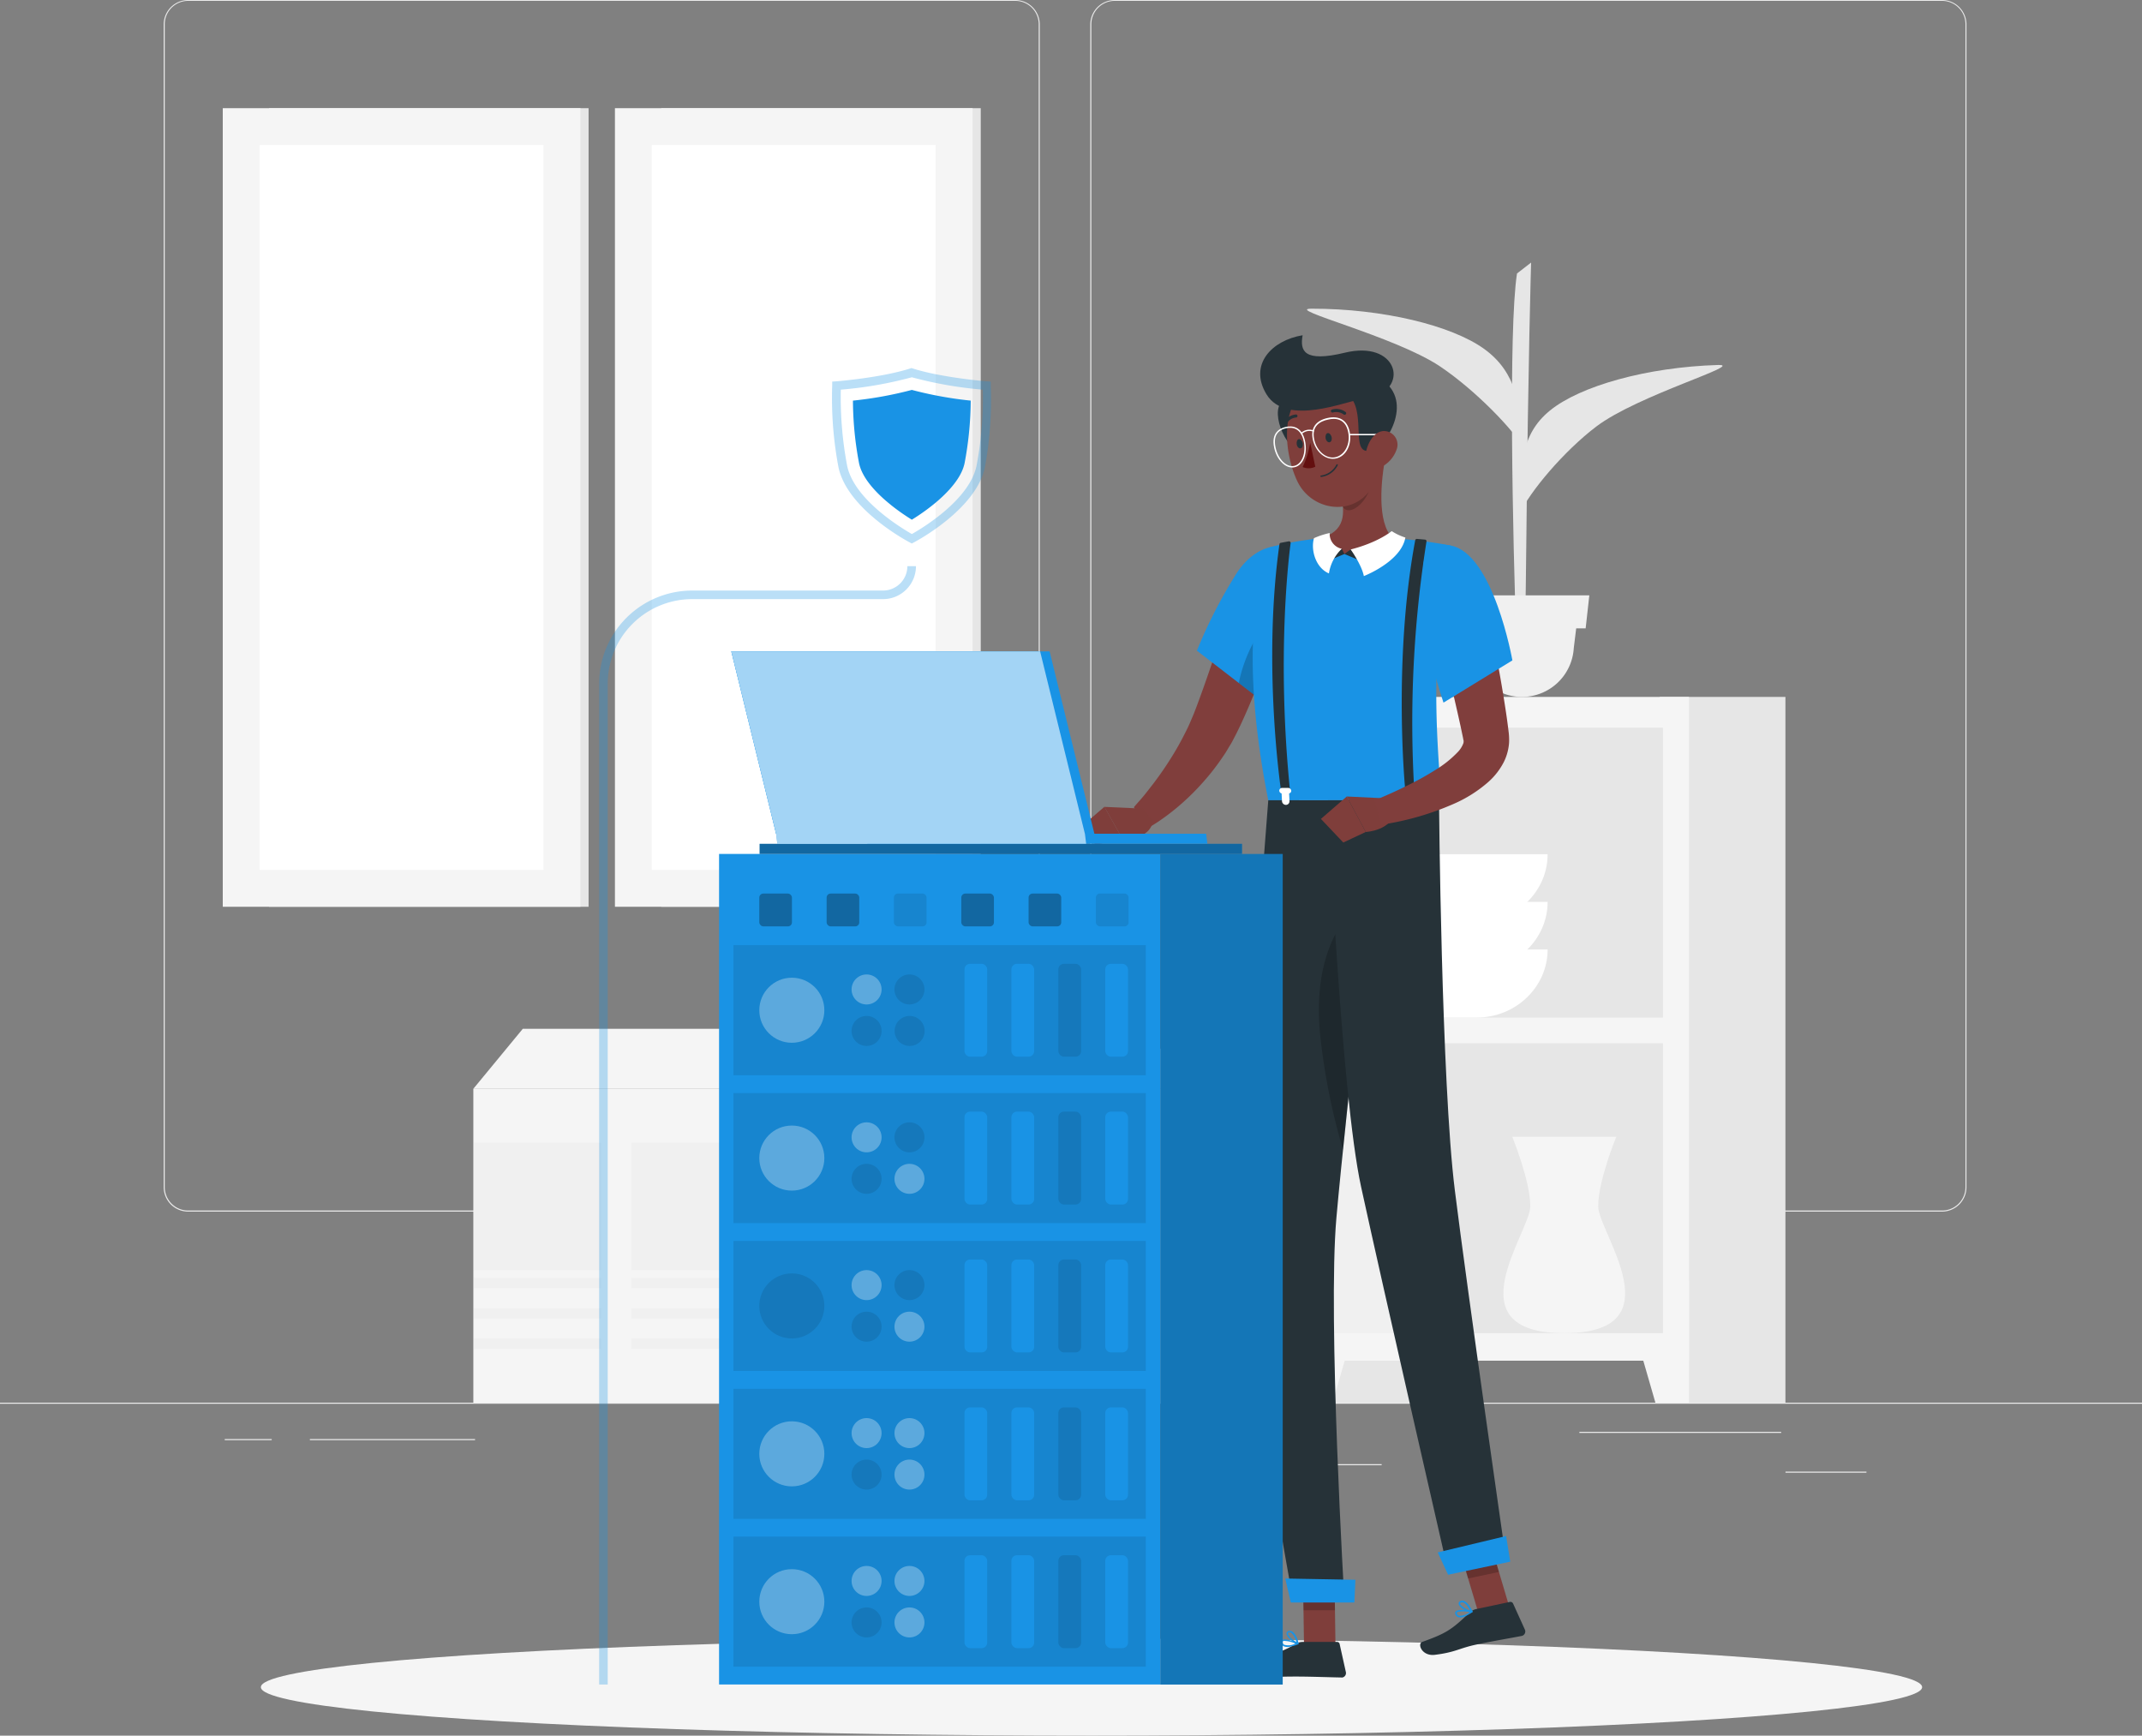 <svg id="Layer_1" data-name="Layer 1" xmlns="http://www.w3.org/2000/svg" viewBox="0 0 600 486.14"><rect x="0" y="0" width="600" height="486.14" fill="#808080" stroke="none"/><defs><style>.cls-1{fill:#ebebeb;}.cls-2{fill:#e6e6e6;}.cls-3{fill:#f5f5f5;}.cls-16,.cls-17,.cls-4{fill:#fff;}.cls-5{fill:#e0e0e0;}.cls-6{fill:#f0f0f0;}.cls-7{fill:#7f3e3b;}.cls-8{fill:#263238;}.cls-9{opacity:0.2;}.cls-13,.cls-14,.cls-16,.cls-17,.cls-18,.cls-9{isolation:isolate;}.cls-10{fill:#803e3c;}.cls-11,.cls-18{fill:#1993e5;}.cls-12{fill:#630f0f;}.cls-13,.cls-16,.cls-18{opacity:0.3;}.cls-14,.cls-15{opacity:0.1;}.cls-17{opacity:0.6;}</style></defs><g id="freepik--background-complete--inject-52"><rect class="cls-1" y="392.88" width="600" height="0.3"/><rect class="cls-1" x="500.14" y="412.19" width="22.67" height="0.3"/><rect class="cls-1" x="351.66" y="410.1" width="35.36" height="0.3"/><rect class="cls-1" x="442.4" y="401.05" width="56.53" height="0.3"/><rect class="cls-1" x="62.95" y="403.07" width="13.16" height="0.3"/><rect class="cls-1" x="86.8" y="403.07" width="46.27" height="0.3"/><rect class="cls-1" x="205.2" y="408.13" width="64.98" height="0.3"/><path class="cls-1" d="M284.4,340.36H52.69a6.85,6.85,0,0,1-6.84-6.85V7.79A6.86,6.86,0,0,1,52.69,1H284.4a6.85,6.85,0,0,1,6.85,6.85h0V333.51A6.85,6.85,0,0,1,284.4,340.36ZM52.69,1.24a6.56,6.56,0,0,0-6.54,6.55V333.51a6.56,6.56,0,0,0,6.54,6.55H284.4a6.56,6.56,0,0,0,6.55-6.55V7.79a6.56,6.56,0,0,0-6.55-6.55Z" transform="translate(0 -1)"/><path class="cls-1" d="M544,340.36H312.25a6.87,6.87,0,0,1-6.85-6.85V7.79A6.86,6.86,0,0,1,312.25,1H544a6.85,6.85,0,0,1,6.83,6.79V333.51A6.85,6.85,0,0,1,544,340.36ZM312.25,1.24a6.57,6.57,0,0,0-6.55,6.55V333.51a6.57,6.57,0,0,0,6.55,6.55H544a6.56,6.56,0,0,0,6.55-6.55V7.79A6.56,6.56,0,0,0,544,1.24Z" transform="translate(0 -1)"/><rect class="cls-2" x="75.36" y="30.3" width="89.51" height="223.68"/><rect class="cls-3" x="62.4" y="30.3" width="100.18" height="223.68"/><rect class="cls-4" x="72.73" y="40.62" width="79.51" height="203.02"/><rect class="cls-2" x="185.21" y="30.3" width="89.51" height="223.68"/><rect class="cls-3" x="172.25" y="30.3" width="100.18" height="223.68"/><rect class="cls-4" x="182.58" y="40.62" width="79.51" height="203.02"/><rect class="cls-5" x="262.73" y="304.97" width="73.37" height="87.91"/><polygon class="cls-5" points="336.1 304.97 262.73 304.97 246.22 288.16 319.58 288.16 336.1 304.97"/><polygon class="cls-3" points="219.79 288.16 146.44 288.16 132.58 304.97 205.94 304.97 219.79 288.16"/><rect class="cls-3" x="132.59" y="304.97" width="130.15" height="87.91"/><rect class="cls-6" x="253.31" y="328.44" width="9.43" height="40.96"/><rect class="cls-6" x="176.84" y="320.06" width="35.63" height="35.63"/><rect class="cls-6" x="132.73" y="320.06" width="35.63" height="35.63"/><rect class="cls-6" x="176.84" y="357.9" width="35.63" height="2.9"/><rect class="cls-6" x="132.73" y="357.9" width="35.63" height="2.9"/><rect class="cls-6" x="176.83" y="366.41" width="35.63" height="2.9"/><rect class="cls-6" x="132.73" y="366.41" width="35.63" height="2.9"/><rect class="cls-6" x="176.84" y="374.9" width="35.63" height="2.9"/><rect class="cls-6" x="132.73" y="374.92" width="35.63" height="2.9"/><rect class="cls-2" x="262.73" y="328.45" width="21.13" height="40.96"/><rect class="cls-2" x="363.88" y="195.2" width="35.23" height="197.68"/><polygon class="cls-3" points="373.27 392.88 363.86 392.88 363.86 358.72 383.14 358.72 373.27 392.88"/><rect class="cls-2" x="464.89" y="195.2" width="35.23" height="197.68"/><rect class="cls-3" x="363.86" y="195.2" width="109.25" height="185.92"/><polygon class="cls-3" points="463.7 392.88 473.11 392.88 473.11 358.72 453.84 358.72 463.7 392.88"/><rect class="cls-6" x="371.17" y="292.22" width="94.64" height="81.18"/><rect class="cls-2" x="401.2" y="292.22" width="64.61" height="81.18"/><rect class="cls-6" x="371.17" y="203.82" width="94.64" height="81.18"/><rect class="cls-2" x="401.2" y="203.82" width="64.61" height="81.18"/><path class="cls-4" d="M433.51,266.94c0,10.48-8.91,19.06-19.81,19.06h-9.83c-10.89,0-19.8-8.58-19.8-19.06Z" transform="translate(0 -1)"/><path class="cls-4" d="M433.51,253.61c0,10.48-8.91,19.06-19.81,19.06h-9.83c-10.89,0-19.8-8.58-19.8-19.06Z" transform="translate(0 -1)"/><path class="cls-3" d="M423.6,319.4h29.14s-5.07,12.27-5.07,19.48,22.17,35.52-9.5,35.52-9.52-28.29-9.52-35.52S423.6,319.4,423.6,319.4Z" transform="translate(0 -1)"/><path class="cls-4" d="M433.51,240.27c0,10.49-8.91,19.07-19.81,19.07h-9.83c-10.89,0-19.8-8.58-19.8-19.07Z" transform="translate(0 -1)"/><path class="cls-2" d="M424.8,181.88c-1.1-31.28-2.29-88.61.13-104.28l3.95-3.06s-.86,28.71-1.32,76.6-1,23.62-.53,30.74Z" transform="translate(0 -1)"/><path class="cls-2" d="M415.76,98.75c-9.15-6.61-28.44-11.31-48.4-11.29-7.85,0,23.34,7.69,36,16.16,9.81,6.59,20.62,17.67,24.15,23.81C425.78,114.5,424.93,105.4,415.76,98.75Z" transform="translate(0 -1)"/><path class="cls-2" d="M434.15,116c8.4-6.87,27.15-12.18,47.09-12.77,7.83-.24-22.46,8.4-34.13,17.26-9.06,6.88-18.65,18.26-21.48,24.5C425.89,132,425.72,122.86,434.15,116Z" transform="translate(0 -1)"/><path class="cls-6" d="M426.32,196.2h0a14.52,14.52,0,0,1-14.5-13.7L410.53,172h31.59l-1.29,10.55A14.53,14.53,0,0,1,426.32,196.2Z" transform="translate(0 -1)"/><polygon class="cls-6" points="444.16 176 408.49 176 407.47 166.75 445.19 166.75 444.16 176"/></g><g id="freepik--Shadow--inject-52"><ellipse id="freepik--path--inject-52" class="cls-3" cx="305.74" cy="472.56" rx="232.67" ry="13.58"/></g><g id="freepik--Character--inject-52"><polygon class="cls-7" points="422.7 449.8 414.07 451.62 408.23 431.99 416.86 430.17 422.7 449.8"/><path class="cls-8" d="M413.53,451.68l9.42-2a.81.81,0,0,1,.87.44l3.31,7.3a1.29,1.29,0,0,1-.62,1.71,1.61,1.61,0,0,1-.29.09c-3.42.66-8.4,1.49-12.64,2.4-5,1.06-5.69,2.13-11.63,2.88-3.6.46-5-3-3.6-3.6,6.66-2.4,8.16-3.32,13.2-8.14A4.06,4.06,0,0,1,413.53,451.68Z" transform="translate(0 -1)"/><polygon class="cls-9" points="408.23 431.99 411.24 442.12 419.87 440.29 416.86 430.18 408.23 431.99"/><path class="cls-10" d="M360.2,170c-1.76,5.84-3.69,11.53-5.79,17.24s-4.36,11.34-7,17l-1.05,2.15-1.14,2.2c-.38.73-.84,1.41-1.26,2.13s-.84,1.41-1.32,2.08a65.25,65.25,0,0,1-6,7.68,66.91,66.91,0,0,1-6.9,6.67c-1.2,1-2.47,2-3.78,2.93a48.51,48.51,0,0,1-4.1,2.67l-4.25-5.65c.83-1,1.84-2.07,2.73-3.15s1.76-2.24,2.64-3.35c1.71-2.26,3.33-4.57,4.8-6.91a79.82,79.82,0,0,0,4.09-7.2c.62-1.2,1.2-2.4,1.73-3.69l.79-1.86.77-2c2-5.32,3.92-10.92,5.78-16.53l5.62-16.8Z" transform="translate(0 -1)"/><path class="cls-11" d="M366.5,160.43c3,8.08-13.1,36.81-13.1,36.81l-18.14-14a139.57,139.57,0,0,1,11.26-21.88C352.91,151.84,363.17,151.58,366.5,160.43Z" transform="translate(0 -1)"/><path class="cls-9" d="M363,168.41c-5.73,2.4-13.52,11.67-16,23.88l6.41,5s9.6-17,12.56-28.52A2.77,2.77,0,0,0,363,168.41Z" transform="translate(0 -1)"/><path class="cls-11" d="M355.79,154.26s-10.65,20.14-.53,70.88h48.25c.33-7.42-4.33-36.45,2.82-71.34a125.29,125.29,0,0,0-16.15-2,175.43,175.43,0,0,0-20.51,0A90.76,90.76,0,0,0,355.79,154.26Z" transform="translate(0 -1)"/><polygon class="cls-7" points="302.11 232.24 307.02 236.68 314.29 234.75 309.36 225.97 302.11 232.24"/><path class="cls-7" d="M320,227.48,309.36,227l4.93,8.77s7.91.84,8.67-5Z" transform="translate(0 -1)"/><path class="cls-7" d="M388.14,128.66c-1.28,6.6-2.58,18.69,2,23.1,0,0-2.08,4.42-14.34,4.42-11.21,0-6.17-4.42-6.17-4.42,7.36-1.76,7.2-7.2,5.88-12.35Z" transform="translate(0 -1)"/><path class="cls-9" d="M383,133.05l-7.46,6.36a21.87,21.87,0,0,1,.63,3.6c1.8,2.79,6.71-1.31,7.61-5.61A10,10,0,0,0,383,133.05Z" transform="translate(0 -1)"/><path class="cls-8" d="M358.54,114.16c-2.46,4.14,2.95,15.6,9.21,14.56S363.22,106.32,358.54,114.16Z" transform="translate(0 -1)"/><path class="cls-7" d="M385.14,118.29c1.31,8.85,2.52,14-.95,19.39-5.21,8.15-16.8,6.42-20.78-1.86-3.54-7.46-5.09-20.69,2.73-26a12.22,12.22,0,0,1,19,8.45Z" transform="translate(0 -1)"/><path class="cls-8" d="M385.92,106.61l-7.64,5.57c4.6,5.48-.63,17.47,6.63,14.75C388.24,125.74,396.82,112.66,385.92,106.61Z" transform="translate(0 -1)"/><path class="cls-8" d="M376.74,99.78c-11.6,2.81-12.64-.54-11.86-4.88-8.67,1.43-15.16,8.27-10.12,16.54,5.59,9.18,22.65,1.72,25.66,1.66l4.34-1C394.6,109.18,391.24,96.29,376.74,99.78Z" transform="translate(0 -1)"/><path class="cls-4" d="M387.08,122.92H378a.2.2,0,0,1-.19-.19h0a.18.18,0,0,1,.17-.19h9.08a.19.19,0,0,1,.2.19h0a.2.2,0,0,1-.2.19Z" transform="translate(0 -1)"/><path class="cls-7" d="M391.14,127.08a8.54,8.54,0,0,1-4.4,4.8c-2.73,1.2-4.54-1.09-4.16-3.9.34-2.52,2.16-6.2,5.08-6.25a3.81,3.81,0,0,1,3.8,3.83A3.77,3.77,0,0,1,391.14,127.08Z" transform="translate(0 -1)"/><polygon class="cls-7" points="374.08 460.91 365.27 460.91 364.97 440.49 373.79 440.49 374.08 460.91"/><path class="cls-8" d="M364.91,460.89h9.6a.73.73,0,0,1,.74.6l1.74,7.83a1.27,1.27,0,0,1-.95,1.53.8.8,0,0,1-.31,0c-3.48-.06-8.49-.26-12.86-.26-5.1,0-9.51.29-15.49.29-3.6,0-4.62-3.66-3.11-4,6.9-1.51,12.53-1.67,18.48-5.34A4.05,4.05,0,0,1,364.91,460.89Z" transform="translate(0 -1)"/><polygon class="cls-9" points="364.97 440.5 365.13 451.02 373.94 451.02 373.79 440.5 364.97 440.5"/><path class="cls-11" d="M361.27,462.23a2.7,2.7,0,0,1-1.79-.18,1.29,1.29,0,0,1-.61-1,.68.68,0,0,1,.28-.66c.89-.66,4.05.65,4.41.8a.21.21,0,0,1,.12.21.19.19,0,0,1-.13.19A10.51,10.51,0,0,1,361.27,462.23Zm-1.61-1.63a.52.52,0,0,0-.26.1.22.22,0,0,0-.1.26.84.84,0,0,0,.41.72,4.29,4.29,0,0,0,3.18-.34,8.71,8.71,0,0,0-3.23-.74Z" transform="translate(0 -1)"/><path class="cls-11" d="M363.54,461.56h-.1c-1-.35-3.09-2-3.06-3.05a.68.68,0,0,1,.58-.66,1.22,1.22,0,0,1,1,.13c1.2.69,1.79,3.22,1.81,3.33a.23.23,0,0,1-.07.21A.15.15,0,0,1,363.54,461.56Zm-2.4-3.32H361c-.26.08-.27.21-.27.26,0,.61,1.35,1.91,2.4,2.4a5.13,5.13,0,0,0-1.49-2.62.72.72,0,0,0-.54,0Z" transform="translate(0 -1)"/><path class="cls-8" d="M355.26,225.14s-6.48,82.69-7.69,110.19c-1.27,28.6,14.69,114.16,14.69,114.16H376.6s-4.73-79.36-2.26-107.35c2.69-30.53,12.64-117,12.64-117Z" transform="translate(0 -1)"/><path class="cls-9" d="M369.72,290.14a180,180,0,0,0,6.48,32.92c2.21-21.71,5.45-50.88,7.8-71.73C378.48,254.94,367.54,265.4,369.72,290.14Z" transform="translate(0 -1)"/><path class="cls-8" d="M371.94,225.14s3.68,82.41,9.31,108.24c6.15,28.28,24.51,108.31,24.51,108.31l16.16-3.41S411,362.4,407.52,334.41c-3.8-30.4-4.44-109.27-4.44-109.27Z" transform="translate(0 -1)"/><polygon class="cls-11" points="423.04 437.41 405.63 441.07 402.72 434.82 421.88 430.23 423.04 437.41"/><polygon class="cls-11" points="379.37 448.85 361.57 448.85 360.01 442.13 379.67 442.48 379.37 448.85"/><path class="cls-8" d="M373,123.41c.16.71-.1,1.37-.56,1.47s-1-.4-1.12-1.11.11-1.37.56-1.46S372.82,122.7,373,123.41Z" transform="translate(0 -1)"/><path class="cls-8" d="M364.92,125.12c.14.7-.11,1.36-.58,1.46s-1-.4-1.11-1.1.11-1.38.57-1.48S364.74,124.41,364.92,125.12Z" transform="translate(0 -1)"/><path class="cls-12" d="M367,125a26.13,26.13,0,0,1-2.11,6.81,4.18,4.18,0,0,0,3.54-.09Z" transform="translate(0 -1)"/><path class="cls-8" d="M370.14,134.58a.21.21,0,0,1-.14-.4l.07,0a5.72,5.72,0,0,0,4.26-3,.21.21,0,1,1,.38.17h0A6.05,6.05,0,0,1,370.14,134.58Z" transform="translate(0 -1)"/><path class="cls-8" d="M376.74,117.16a.41.41,0,0,1-.37-.07,3.42,3.42,0,0,0-3-.55.44.44,0,0,1-.54-.28.43.43,0,0,1,.23-.53,4.28,4.28,0,0,1,3.85.67.42.42,0,0,1,.1.59h0A.48.48,0,0,1,376.74,117.16Z" transform="translate(0 -1)"/><path class="cls-8" d="M360.05,119.74a.28.28,0,0,1-.18-.06.43.43,0,0,1-.12-.59,4.17,4.17,0,0,1,3.33-2,.43.43,0,0,1,0,.85h0a3.36,3.36,0,0,0-2.62,1.62A.42.42,0,0,1,360.05,119.74Z" transform="translate(0 -1)"/><path class="cls-8" d="M399.18,152.14l-2.28-.2a.46.46,0,0,0-.48.37c-6.34,34-2.78,70.17-2.78,70.17h2.52a324,324,0,0,1,3.42-69.84.43.43,0,0,0-.36-.49Z" transform="translate(0 -1)"/><path class="cls-4" d="M396.52,222.51a.82.82,0,0,0-.81-.82H394a.82.82,0,0,0-.81.82.79.79,0,0,0,.62.77v2.16a1.08,1.08,0,0,0,1.18.95,1.06,1.06,0,0,0,.94-.95v-2.16A.8.8,0,0,0,396.52,222.51Z" transform="translate(0 -1)"/><path class="cls-8" d="M361,152.62l-2.25.42a.45.45,0,0,0-.36.38c-4.8,34.06.45,69.09.45,69.09h2.51c-3.74-37.07-.42-65,.17-69.4a.44.44,0,0,0-.39-.49Z" transform="translate(0 -1)"/><path class="cls-4" d="M361.7,222.51a.88.88,0,0,0-.85-.82h-1.74a.78.78,0,0,0-.77.77v0a.84.84,0,0,0,.65.77l.11,2.16a1.11,1.11,0,0,0,1.1,1.05,1,1,0,0,0,1-1,.13.13,0,0,0,0-.06l-.1-2.16A.75.75,0,0,0,361.7,222.51Z" transform="translate(0 -1)"/><path class="cls-11" d="M410.26,453.76a2.76,2.76,0,0,1-1.79.19,1.28,1.28,0,0,1-.82-.9.69.69,0,0,1,.12-.69c.75-.83,4.11-.21,4.49-.12a.19.19,0,0,1,.17.16.21.21,0,0,1-.09.22A11.66,11.66,0,0,1,410.26,453.76Zm-1.92-1.26a.63.63,0,0,0-.24.14.26.26,0,0,0,0,.28.8.8,0,0,0,.54.62,4.32,4.32,0,0,0,3.06-1,8.27,8.27,0,0,0-3.36-.06Z" transform="translate(0 -1)"/><path class="cls-11" d="M412.3,452.64h-.11c-1.05-.14-3.45-1.34-3.6-2.4a.7.7,0,0,1,.44-.76,1.21,1.21,0,0,1,1-.08c1.28.44,2.4,2.79,2.46,2.88a.24.24,0,0,1,0,.23Zm-3-2.77h-.1c-.24.13-.22.27-.22.31.11.6,1.72,1.59,2.84,1.92-.36-.68-1.2-2-2-2.26a.75.75,0,0,0-.51,0Z" transform="translate(0 -1)"/><path class="cls-4" d="M374.24,129.42c-2.84.6-5.77-1.8-6.51-5.34-.66-3.15.8-5.26,4.13-6s5.52.65,6.19,3.8C378.79,125.45,377.09,128.82,374.24,129.42Zm-2.3-10.88c-2.17.46-4.61,1.79-3.82,5.51.7,3.33,3.42,5.6,6,5s4.22-3.72,3.51-7.06C376.87,118.26,374.11,118,371.94,118.54Z" transform="translate(0 -1)"/><path class="cls-4" d="M362.59,131.88c-2.4.51-4.94-2-5.69-5.5-.9-4.26,1.68-5.46,3.3-5.81s4.47-.28,5.37,4C366.31,128.14,365,131.38,362.59,131.88Zm-2.3-10.94c-1.81.38-3.79,1.62-3,5.34.7,3.34,3.06,5.68,5.23,5.21s3.38-3.6,2.67-6.88C364.4,120.94,362.09,120.57,360.29,120.94Z" transform="translate(0 -1)"/><path class="cls-4" d="M367.91,121.88h-.1a3.09,3.09,0,0,0-3.14.66.2.2,0,0,1-.26,0h0a.2.2,0,0,1,0-.27h0a3.5,3.5,0,0,1,3.51-.73.19.19,0,0,1,.13.23A.22.22,0,0,1,367.91,121.88Z" transform="translate(0 -1)"/><polygon class="cls-8" points="376.58 155.17 378.34 153.9 382.09 157.5 376.58 155.17"/><path class="cls-4" d="M378.34,154.9s3.09,4.33,3.69,7.46c3.71-1.53,10.69-5.37,11.63-10.8a15.59,15.59,0,0,1-3.83-1.8S386.1,152.93,378.34,154.9Z" transform="translate(0 -1)"/><polygon class="cls-8" points="376.58 155.17 375.85 153.7 371 157.5 376.58 155.17"/><path class="cls-4" d="M375.85,154.71a12,12,0,0,0-3.6,6.9c-3.69-1.54-5.15-6.54-4.19-9.88a22.65,22.65,0,0,1,4.4-1.44A4.26,4.26,0,0,0,375.85,154.71Z" transform="translate(0 -1)"/><polygon class="cls-7" points="370 229.37 376.27 235.98 382.56 233.03 377.25 223.09 370 229.37"/><path class="cls-7" d="M387.89,224.6l-10.65-.51,5.32,9.94s7.52-.33,8.28-6.16Z" transform="translate(0 -1)"/><path class="cls-10" d="M415.14,166.22c1.57,6.51,3,13,4.21,19.62.63,3.28,1.21,6.59,1.75,9.91s1.06,6.66,1.47,10.14a16.34,16.34,0,0,1,.15,2,11.6,11.6,0,0,1-.14,2.28,14.32,14.32,0,0,1-1.28,4.14,19.12,19.12,0,0,1-4.4,5.71,37.09,37.09,0,0,1-9.84,6.2A79.17,79.17,0,0,1,386.83,232l-1.76-6.84c2.88-1.2,5.9-2.52,8.75-3.95A82.41,82.41,0,0,0,402,216.7a30.44,30.44,0,0,0,6.46-5.18,7,7,0,0,0,1.44-2.33,1.65,1.65,0,0,0,.07-.63.67.67,0,0,0,0-.2,1.46,1.46,0,0,1-.12-.5c-1.27-6.22-2.85-12.71-4.3-19.12s-2.94-12.91-4.28-19.37Z" transform="translate(0 -1)"/><path class="cls-11" d="M406.33,153.8c12,2.14,17.31,32.17,17.31,32.17l-19.3,11.83s-6.13-17.71-5.81-28.86C398.87,158.31,397.22,152.14,406.33,153.8Z" transform="translate(0 -1)"/></g><g id="freepik--Server--inject-52"><rect class="cls-11" x="201.42" y="239.18" width="123.56" height="232.63"/><rect class="cls-11" x="212.78" y="236.35" width="135.13" height="2.84"/><rect class="cls-13" x="212.78" y="236.35" width="135.13" height="2.84"/><rect class="cls-11" x="325" y="239.2" width="34.3" height="232.63"/><rect class="cls-9" x="325" y="239.2" width="34.3" height="232.63"/><rect class="cls-14" x="306.98" y="250.28" width="9.14" height="9.19" rx="1.12"/><rect class="cls-13" x="288.12" y="250.28" width="9.14" height="9.19" rx="1.12"/><rect class="cls-13" x="269.27" y="250.28" width="9.14" height="9.19" rx="1.12"/><rect class="cls-14" x="250.4" y="250.28" width="9.14" height="9.19" rx="1.12"/><rect class="cls-13" x="231.55" y="250.28" width="9.14" height="9.19" rx="1.12"/><rect class="cls-13" x="212.69" y="250.28" width="9.14" height="9.19" rx="1.12"/><g class="cls-15"><rect x="205.45" y="264.74" width="115.5" height="36.42"/></g><rect class="cls-11" x="309.6" y="269.95" width="6.37" height="26.02" rx="1.56"/><rect class="cls-14" x="296.46" y="269.95" width="6.37" height="26.02" rx="1.56"/><rect class="cls-11" x="283.31" y="269.95" width="6.37" height="26.02" rx="1.56"/><rect class="cls-11" x="270.16" y="269.95" width="6.37" height="26.02" rx="1.56"/><path class="cls-16" d="M238.54,278.14a4.2,4.2,0,1,1,4.2,4.2A4.2,4.2,0,0,1,238.54,278.14Z" transform="translate(0 -1)"/><path class="cls-14" d="M259,289.77a4.2,4.2,0,1,1-4.2-4.21,4.21,4.21,0,0,1,4.2,4.21Z" transform="translate(0 -1)"/><path class="cls-14" d="M250.55,278.14a4.2,4.2,0,1,1,4.2,4.2A4.2,4.2,0,0,1,250.55,278.14Z" transform="translate(0 -1)"/><path class="cls-14" d="M246.94,289.77a4.2,4.2,0,1,1-4.2-4.21,4.21,4.21,0,0,1,4.2,4.21Z" transform="translate(0 -1)"/><circle class="cls-16" cx="221.8" cy="282.96" r="9.11"/><g class="cls-15"><rect x="205.45" y="306.16" width="115.5" height="36.42"/></g><rect class="cls-11" x="309.6" y="311.36" width="6.37" height="26.02" rx="1.56"/><rect class="cls-14" x="296.46" y="311.36" width="6.37" height="26.02" rx="1.56"/><rect class="cls-11" x="283.31" y="311.36" width="6.37" height="26.02" rx="1.56"/><rect class="cls-11" x="270.16" y="311.36" width="6.37" height="26.02" rx="1.56"/><path class="cls-16" d="M238.54,319.56a4.2,4.2,0,1,1,4.2,4.2A4.21,4.21,0,0,1,238.54,319.56Z" transform="translate(0 -1)"/><circle class="cls-16" cx="254.75" cy="330.18" r="4.2"/><path class="cls-14" d="M250.55,319.56a4.2,4.2,0,1,1,4.2,4.2A4.21,4.21,0,0,1,250.55,319.56Z" transform="translate(0 -1)"/><circle class="cls-14" cx="242.74" cy="330.18" r="4.2"/><circle class="cls-16" cx="221.8" cy="324.37" r="9.11"/><g class="cls-15"><rect x="205.45" y="347.58" width="115.5" height="36.42"/></g><rect class="cls-11" x="309.6" y="352.78" width="6.37" height="26.02" rx="1.56"/><rect class="cls-14" x="296.46" y="352.78" width="6.37" height="26.02" rx="1.56"/><rect class="cls-11" x="283.31" y="352.78" width="6.37" height="26.02" rx="1.56"/><rect class="cls-11" x="270.16" y="352.78" width="6.37" height="26.02" rx="1.56"/><path class="cls-16" d="M238.54,360.94a4.2,4.2,0,1,1,4.2,4.21,4.2,4.2,0,0,1-4.2-4.21Z" transform="translate(0 -1)"/><circle class="cls-16" cx="254.75" cy="371.59" r="4.2"/><path class="cls-14" d="M250.55,360.94a4.2,4.2,0,1,1,4.2,4.21,4.21,4.21,0,0,1-4.2-4.21Z" transform="translate(0 -1)"/><circle class="cls-14" cx="242.74" cy="371.59" r="4.2"/><circle class="cls-14" cx="221.8" cy="365.78" r="9.11"/><g class="cls-15"><rect x="205.45" y="388.99" width="115.5" height="36.42"/></g><rect class="cls-11" x="309.6" y="394.2" width="6.37" height="26.02" rx="1.56"/><rect class="cls-14" x="296.46" y="394.2" width="6.37" height="26.02" rx="1.56"/><rect class="cls-11" x="283.31" y="394.2" width="6.37" height="26.02" rx="1.56"/><rect class="cls-11" x="270.16" y="394.2" width="6.37" height="26.02" rx="1.56"/><circle class="cls-16" cx="242.74" cy="401.4" r="4.2"/><circle class="cls-16" cx="254.75" cy="413.02" r="4.2"/><circle class="cls-16" cx="254.75" cy="401.4" r="4.2"/><circle class="cls-14" cx="242.74" cy="413.02" r="4.2"/><circle class="cls-16" cx="221.8" cy="407.21" r="9.11"/><g class="cls-15"><rect x="205.45" y="430.4" width="115.5" height="36.42"/></g><rect class="cls-11" x="309.6" y="435.61" width="6.37" height="26.02" rx="1.56"/><rect class="cls-14" x="296.46" y="435.61" width="6.37" height="26.02" rx="1.56"/><rect class="cls-11" x="283.31" y="435.61" width="6.37" height="26.02" rx="1.56"/><rect class="cls-11" x="270.16" y="435.61" width="6.37" height="26.02" rx="1.56"/><circle class="cls-16" cx="242.74" cy="442.81" r="4.2"/><circle class="cls-16" cx="254.75" cy="454.43" r="4.2"/><circle class="cls-16" cx="254.75" cy="442.81" r="4.2"/><circle class="cls-14" cx="242.74" cy="454.43" r="4.2"/><circle class="cls-16" cx="221.8" cy="448.62" r="9.11"/><polygon class="cls-11" points="204.85 182.45 294.01 182.45 306.55 233.52 217.39 233.52 204.85 182.45"/><polygon class="cls-11" points="242.59 233.52 242.94 236.34 338.2 236.34 337.85 233.52 242.59 233.52"/><polygon class="cls-11" points="291.35 182.45 303.89 233.52 303.9 233.52 304.25 236.34 217.74 236.34 217.39 233.52 204.85 182.45 291.35 182.45"/><polygon class="cls-17" points="291.35 182.45 303.89 233.52 303.9 233.52 304.25 236.34 217.74 236.34 217.39 233.52 204.85 182.45 291.35 182.45"/><path class="cls-18" d="M255.42,153.23l-.56-.29c-.72-.37-17.56-9.33-20-21.1a104.1,104.1,0,0,1-1.75-22.9v-1.06l1.06-.07c.13,0,12.68-1,20.78-3.6l.37-.12.36.12c8.1,2.58,20.65,3.6,20.79,3.6l1.05.07v1.06a103.41,103.41,0,0,1-1.63,22.9c-2.4,11.77-19.2,20.73-19.94,21.1Zm-19.9-43.09a102.94,102.94,0,0,0,1.76,21.24c1.92,9.53,15.22,17.52,18.14,19.2,2.9-1.63,16.21-9.6,18.13-19.2a101.56,101.56,0,0,0,1.75-21.24,110.77,110.77,0,0,1-19.88-3.47A110.83,110.83,0,0,1,235.52,110.14Z" transform="translate(0 -1)"/><path class="cls-11" d="M255.42,146.56c-5-3.07-13.5-9.43-14.8-15.88a95.59,95.59,0,0,1-1.7-17.47,107.34,107.34,0,0,0,16.5-3,107.21,107.21,0,0,0,16.49,3,96.58,96.58,0,0,1-1.71,17.47C268.91,137.13,260.44,143.49,255.42,146.56Z" transform="translate(0 -1)"/><path class="cls-18" d="M170.23,472.83h-2.4V192.41a26.08,26.08,0,0,1,26-26h53.52a6.84,6.84,0,0,0,6.82-6.83h2.4a9.22,9.22,0,0,1-9.22,9.23H193.87a23.67,23.67,0,0,0-23.64,23.64Z" transform="translate(0 -1)"/></g></svg>